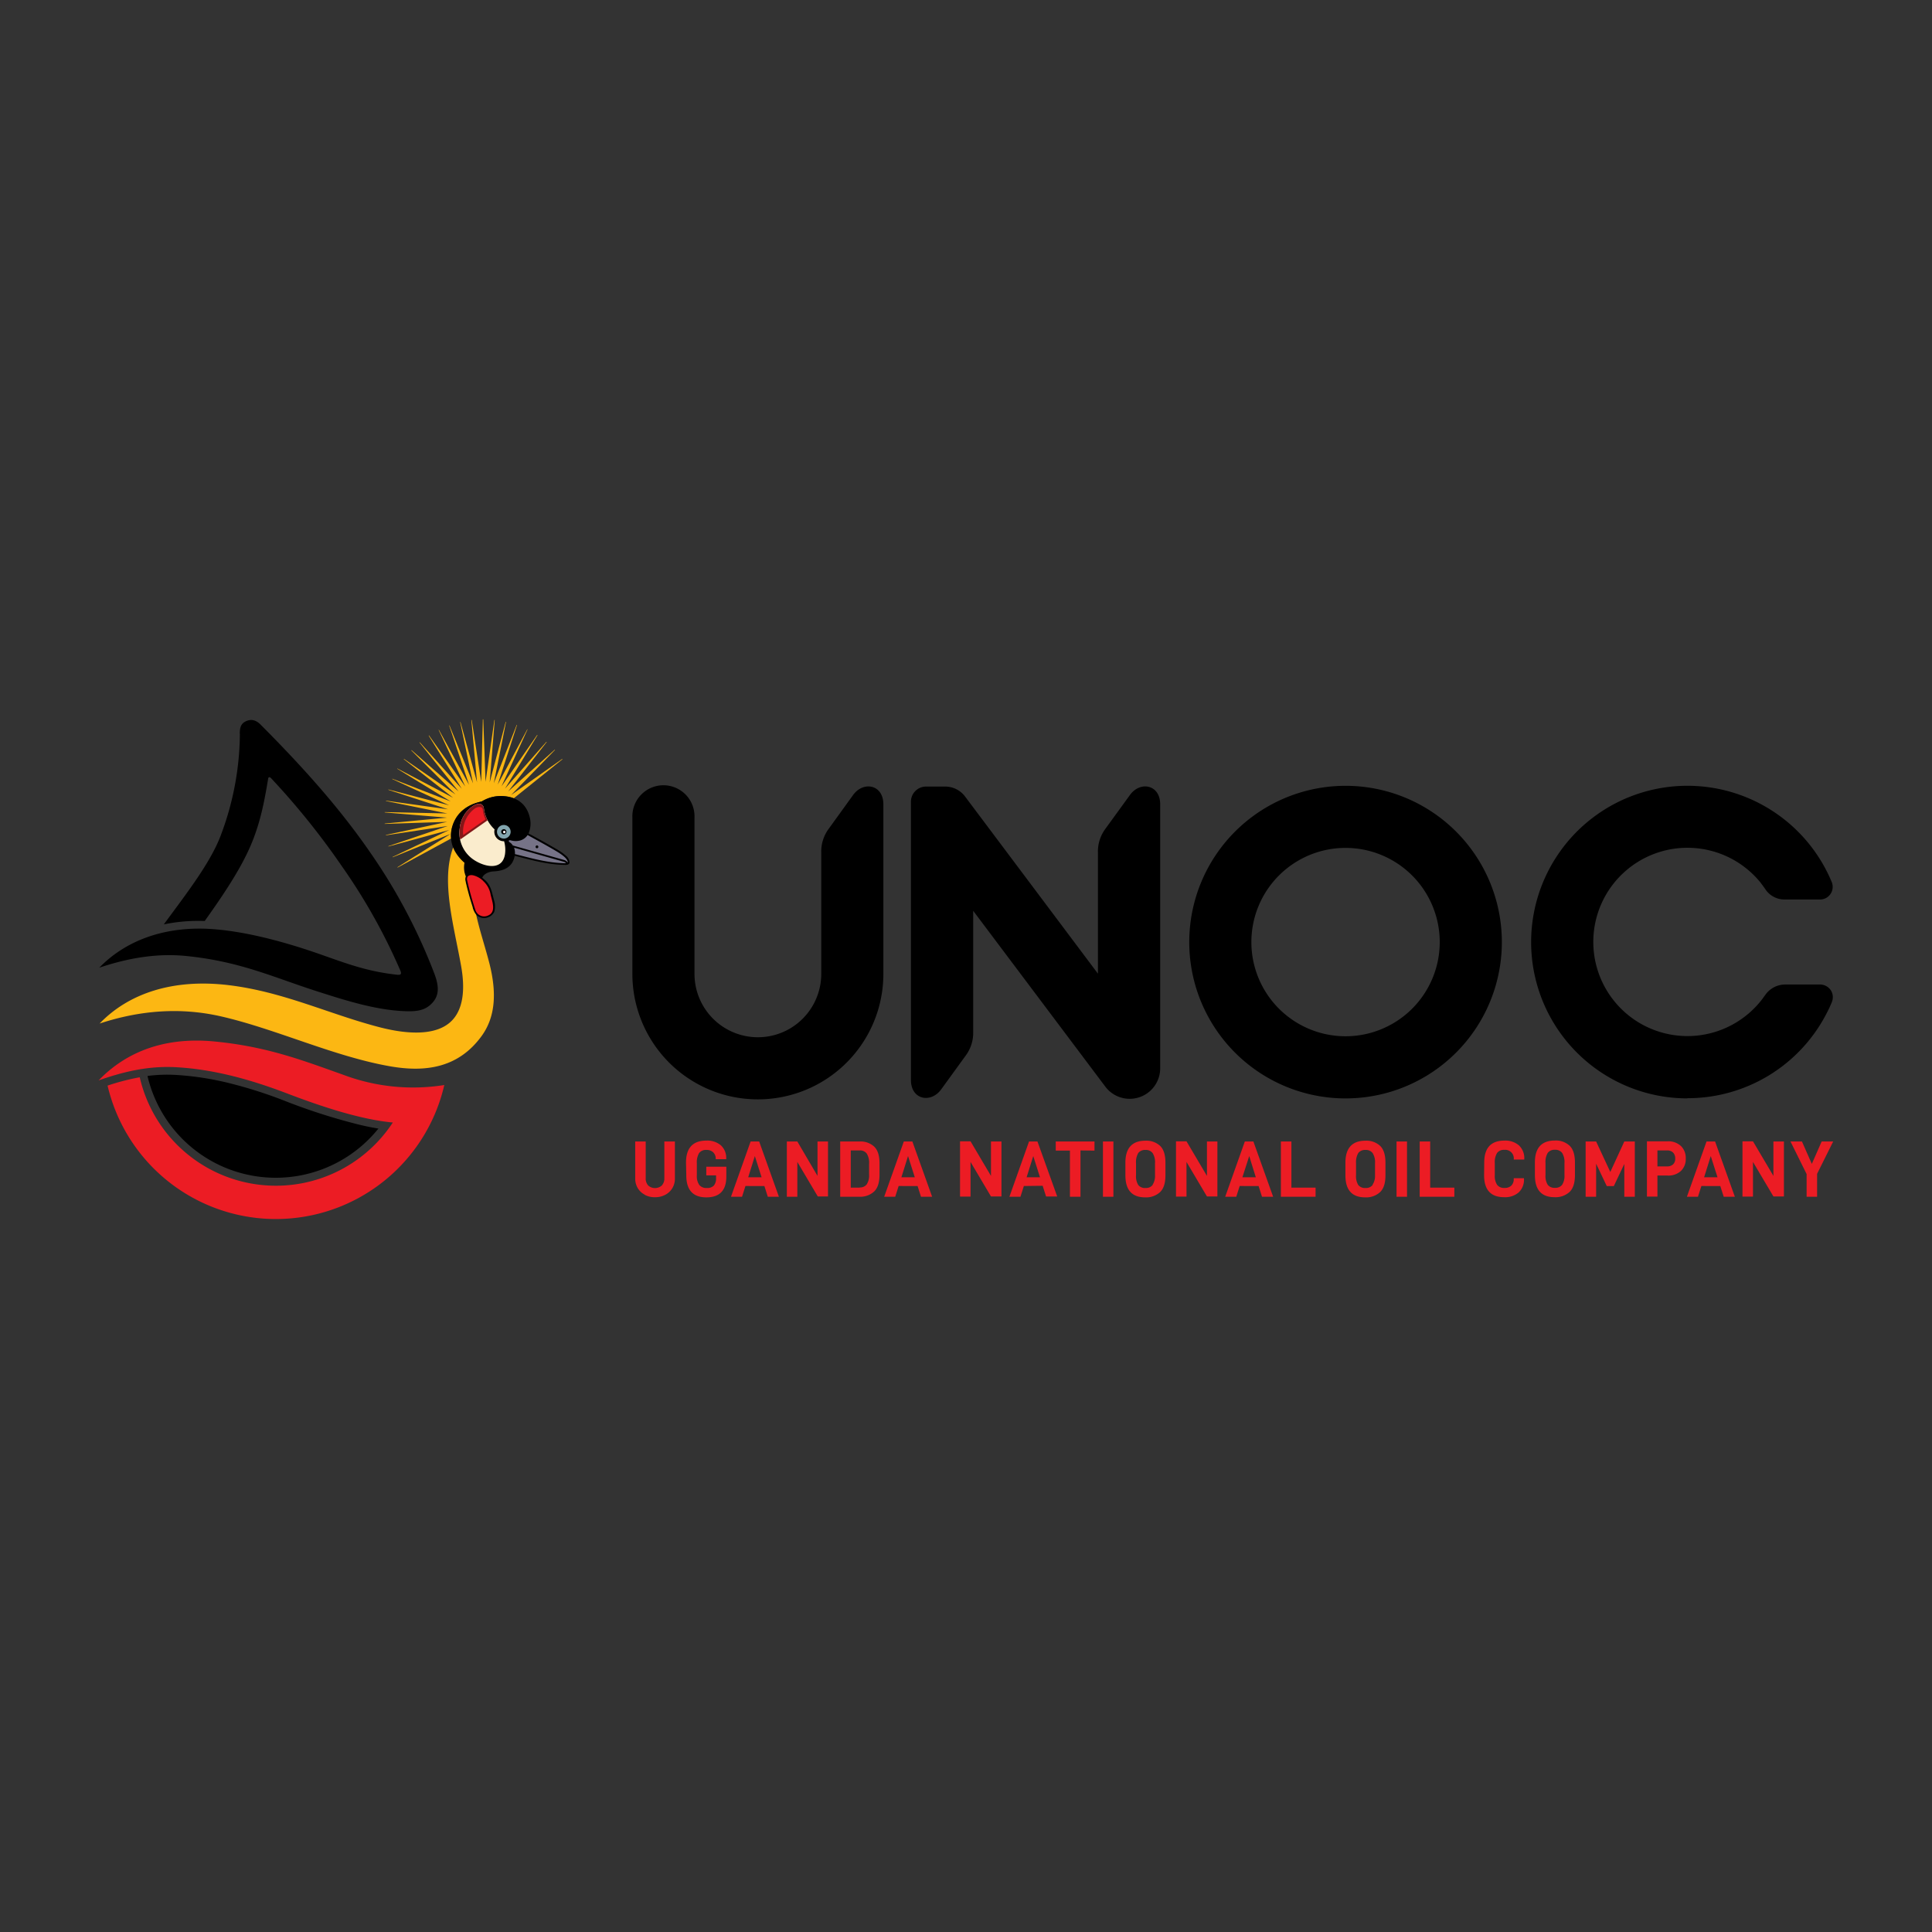 <svg xmlns="http://www.w3.org/2000/svg" id="Layer_1" data-name="Layer 1" viewBox="0 0 567 567"><rect x="0" y="0" width="567" height="567" fill="#333333" stroke="none"/><defs><style>.cls-1,.cls-7{fill:#ec1c24;}.cls-2,.cls-3,.cls-4,.cls-5,.cls-6,.cls-7,.cls-8,.cls-9{fill-rule:evenodd;}.cls-3{fill:#fcb713;}.cls-4{fill:#82a5ae;}.cls-5{fill:#faeccd;}.cls-6{fill:#841618;}.cls-8{fill:#767387;}.cls-9{fill:#fff;}</style></defs><path class="cls-1" d="M533.28,344.49,538,335h-3.38l-2.89,6.58-2.9-6.58h-3.36l4.73,9.56v6.66h3.08ZM523.54,335h-3.08V345.1l-6-10.15h-3.08v16.22h3.08V341l6,10.13h3.08Zm-19.49,10.5h-3.93l1.95-6.22Zm.82,2.57,1,3.15h3.27L503.34,335h-2.51l-5.76,16.22h3.25l1-3.15ZM491,341.72a2.46,2.46,0,0,1-1.74.59h-2.84v-4.68h2.84a2.38,2.38,0,0,1,1.75.62,2.44,2.44,0,0,1,.63,1.8A2.18,2.18,0,0,1,491,341.72Zm2.29-5.41a5.38,5.38,0,0,0-3.89-1.36h-6.06v16.22h3.08V345h3a5.41,5.41,0,0,0,3.89-1.35,4.74,4.74,0,0,0,1.42-3.61A4.94,4.94,0,0,0,493.31,336.31ZM479.78,335H476.7l-4.11,8.95L468.43,335h-3.08v16.22h3.08v-9.69l3.12,6.56h2.07l3.08-6.49v9.62h3.08ZM458.46,347.7a2.46,2.46,0,0,1-2.09.9,2.49,2.49,0,0,1-2.14-.88,4.85,4.85,0,0,1-.66-2.88v-3.5a5.27,5.27,0,0,1,.66-3,2.47,2.47,0,0,1,2.14-.9,2.43,2.43,0,0,1,2.09.93,5.13,5.13,0,0,1,.68,3v3.5A4.82,4.82,0,0,1,458.46,347.7Zm-8-2.81q0,6.47,5.8,6.46a6.08,6.08,0,0,0,4.34-1.51q1.61-1.51,1.61-4.95v-3.71q0-3.44-1.58-4.95a5.89,5.89,0,0,0-4.27-1.51q-5.91,0-5.9,6.46Zm-14.91,0q0,6.47,5.9,6.46a6.07,6.07,0,0,0,4.25-1.4,5.08,5.08,0,0,0,1.55-4v-.17h-3V346a2.64,2.64,0,0,1-.69,1.93,2.69,2.69,0,0,1-2,.7,2.58,2.58,0,0,1-2.18-.89,4.71,4.71,0,0,1-.69-2.87v-3.5a5.21,5.21,0,0,1,.67-3,2.48,2.48,0,0,1,2.15-.91,2.51,2.51,0,0,1,2.75,2.7v.14h3.08v-.16a5.11,5.11,0,0,0-1.57-4,6.11,6.11,0,0,0-4.24-1.4q-5.94,0-5.94,6.46ZM416.65,335v16.22h10.17v-2.68h-7.09V335Zm-6.8,0v16.22h3.08V335Zm-7,12.75a2.45,2.45,0,0,1-2.09.9,2.5,2.5,0,0,1-2.14-.88,4.93,4.93,0,0,1-.65-2.88v-3.5a5.37,5.37,0,0,1,.65-3,2.48,2.48,0,0,1,2.14-.9,2.41,2.41,0,0,1,2.09.93,5,5,0,0,1,.69,3v3.5A4.74,4.74,0,0,1,402.81,347.7Zm-8-2.81q0,6.47,5.81,6.46a6,6,0,0,0,4.33-1.51c1.08-1,1.61-2.66,1.61-4.95v-3.71q0-3.44-1.57-4.95a5.92,5.92,0,0,0-4.28-1.51q-5.89,0-5.9,6.46ZM375.91,335v16.22h10.18v-2.68H379V335Zm-7.36,10.5h-3.93l2-6.22Zm.82,2.57,1,3.15h3.27L367.84,335h-2.51l-5.76,16.22h3.25l1-3.15ZM357.28,335h-3.07V345.1l-6-10.15h-3.08v16.22h3.08V341l6,10.13h3.07Zm-19,12.75a2.45,2.45,0,0,1-2.09.9,2.5,2.5,0,0,1-2.14-.88,4.93,4.93,0,0,1-.65-2.88v-3.5a5.37,5.37,0,0,1,.65-3,2.48,2.48,0,0,1,2.14-.9,2.41,2.41,0,0,1,2.09.93,5,5,0,0,1,.69,3v3.5A4.74,4.74,0,0,1,338.26,347.7Zm-8-2.81q0,6.47,5.81,6.46a6,6,0,0,0,4.33-1.51c1.08-1,1.61-2.66,1.61-4.95v-3.71q0-3.44-1.57-4.95a5.92,5.92,0,0,0-4.28-1.51q-5.9,0-5.9,6.46ZM323.69,335v16.22h3.07V335Zm-2.48,2.68V335H309.84v2.68H314v13.54h3.1V337.63Zm-16,7.82h-3.92l1.95-6.22ZM306,348l1,3.15h3.27L304.47,335H302l-5.76,16.22h3.24l1-3.15ZM293.91,335h-3.08V345.1l-6-10.15h-3.08v16.22h3.08V341l6,10.13h3.08Zm-25.44,10.5h-3.93l1.95-6.22Zm.82,2.57,1,3.15h3.27L267.76,335h-2.51l-5.76,16.22h3.24l1-3.15Zm-17,.47h-2.61V337.63h2.61a2.43,2.43,0,0,1,2.09.93,5.15,5.15,0,0,1,.68,3v3.13a4.82,4.82,0,0,1-.69,2.89A2.46,2.46,0,0,1,252.27,348.49ZM246.58,335v16.22h5.62a6,6,0,0,0,4.32-1.52c1.06-1,1.6-2.66,1.6-4.95v-3.31c0-2.29-.52-3.93-1.57-4.94a5.89,5.89,0,0,0-4.26-1.5ZM243,335h-3.08V345.1L234,335h-3.08v16.22H234V341l6,10.13H243Zm-19.49,10.5h-3.93l1.95-6.22Zm.82,2.57,1,3.15h3.26L222.8,335h-2.51l-5.76,16.22h3.24l1-3.15Zm-22.92-3.13q0,6.47,5.9,6.46t5.85-6.22v-2.78h-5.88v2.54h2.87v.78a3.28,3.28,0,0,1-.64,2.21,2.66,2.66,0,0,1-2.06.72,2.69,2.69,0,0,1-2.22-.88,4.54,4.54,0,0,1-.72-2.88v-3.5a5.21,5.21,0,0,1,.67-3,2.48,2.48,0,0,1,2.15-.91,2.68,2.68,0,0,1,2,.73,2.48,2.48,0,0,1,.72,1.83v.16h3.08V340a5,5,0,0,0-1.57-3.87,6.15,6.15,0,0,0-4.23-1.39q-6,0-6,6.46Zm-12.19,5.72a6.2,6.2,0,0,0,3,.7,6.32,6.32,0,0,0,3-.7,5.24,5.24,0,0,0,2.09-1.95,5.38,5.38,0,0,0,.76-2.85V335h-3.1v10.76a3,3,0,0,1-.74,2.15,3,3,0,0,1-4,0,3,3,0,0,1-.73-2.15V335h-3.08v10.86a5.47,5.47,0,0,0,.76,2.85A5.08,5.08,0,0,0,189.22,350.61Z"></path><path class="cls-2" d="M495.21,322.35a45.87,45.87,0,1,1,41.63-65.16c.25.54.48,1.09.72,1.64a3.69,3.69,0,0,1-.28,3.42,3.64,3.64,0,0,1-3.16,1.73H523.9a6.73,6.73,0,0,1-5.85-3.07c-.46-.67-.94-1.32-1.46-2a27.63,27.63,0,1,0,.51,34.41c.32-.42.62-.87.94-1.29a7.17,7.17,0,0,1,6-3.1h10a3.83,3.83,0,0,1,3.23,1.64,3.77,3.77,0,0,1,.37,3.44,32.63,32.63,0,0,1-1.41,3.07,45.86,45.86,0,0,1-41,25.22M394.89,248.84a27.64,27.64,0,1,0,27.64,27.64A27.65,27.65,0,0,0,394.89,248.84Zm0-18.22a45.87,45.87,0,1,0,45.87,45.86A45.86,45.86,0,0,0,394.89,230.62Zm-111.67,3.13,39,52V250.2a11.19,11.19,0,0,1,2-6.7l7.38-10.17c3-4.18,8.89-3.12,8.89,2.74v77.57a8.95,8.95,0,0,1-16,5.4L285.61,267.3v35.52a11.21,11.21,0,0,1-2,6.7l-7.38,10.17c-3,4.17-8.89,3.12-8.89-2.75v-81.6a4.44,4.44,0,0,1,4.5-4.5h5.6A7.26,7.26,0,0,1,283.22,233.75Zm-32.86-.42c3-4.18,8.89-3.12,8.89,2.74v49.74a36.83,36.83,0,0,1-73.66,0V239.88a9.12,9.12,0,1,1,18.23,0v45.93a18.6,18.6,0,0,0,37.2,0V250.2a11.19,11.19,0,0,1,2-6.7Z"></path><path class="cls-3" d="M141.77,211.1h.06l.67,18.37,2.59-18.18h.1l-1.47,18.32,4.69-17.76.1,0-3.59,18,6.72-17.1.1,0-5.66,17.5,8.66-16.2.09,0-7.65,16.72,10.47-15.08.09.06-9.54,15.71,12.16-13.76.08.07-11.3,14.5,13.67-12.26.07.07L150,233.32l15-10.59.07.09-14.28,11.46a10.09,10.09,0,0,0-2.83-.62,10.62,10.62,0,0,0-6.57,1.55c-4.1.86-7.36,3.15-8.62,7.28a9.16,9.16,0,0,0-.37,3.58L116.7,254.6l-.06-.09,15.58-9.77-17,6.85,0-.1,16.6-7.89L114,248.42l0-.1,17.41-5.91-18.16,2.73s0-.06,0-.1l18-3.84-18.35.6v-.1l18.3-1.74-18.3-1.53a.38.38,0,0,0,0-.1l18.38.4-18-3.65s0-.07,0-.1l18.21,2.53L114,231.8l0-.1,17.8,4.63-16.68-7.7,0-.09,17.14,6.66-15.67-9.58a.41.41,0,0,0,0-.09L133,234.14,118.5,222.8l.06-.08,15.14,10.44-13-12.94.07-.08,13.82,12.13L123.11,217.9l.08-.06,12.32,13.64-9.7-15.59.09-.06,10.65,15-7.82-16.62.09,0,8.84,16.12-5.84-17.42.09,0,6.92,17-3.78-18,.09,0L140,229.59l-1.67-18.29h.11l2.79,18.17.47-18.36Z"></path><path class="cls-2" d="M155.11,244.61a7.37,7.37,0,0,0,.33-4.86c-.94-3.78-3.67-5.78-7.5-6.09a10.62,10.62,0,0,0-6.57,1.55c-4.1.86-7.36,3.15-8.62,7.28a9.67,9.67,0,0,0,.56,7,12.31,12.31,0,0,0,3,3.73,6.8,6.8,0,0,0,.39,4,1.4,1.4,0,0,0-.1.35,2.36,2.36,0,0,0,0,.91c.64,3,1.4,5.51,2.08,7.65a5.45,5.45,0,0,0,1.1,2.36,3.21,3.21,0,0,0,1.09.71,3.35,3.35,0,0,0,4.19-1.61,6,6,0,0,0-.1-3.46c-.22-.88-.46-1.9-.72-2.76a8,8,0,0,0-.48-1.19,6.21,6.21,0,0,0-1.64-2.1l-.59-.48c.35-1,1.76-1.79,3.26-1.86,2.12-.1,4.38-.63,5.57-2.64a5.64,5.64,0,0,0,.69-1.95l2.13.54c3.87,1,8.24,2.13,12.9,2.14.68,0,1-.31,1.05-.67a2.73,2.73,0,0,0-1.14-2.1,16.15,16.15,0,0,0-2.55-1.8c-2.31-1.36-4.74-2.7-7.12-4Z"></path><path class="cls-4" d="M147.86,243.34a.77.77,0,1,0,0,1.54.77.77,0,1,0,0-1.54m0-1.23a2,2,0,1,0,2,2A2,2,0,0,0,147.86,242.11Z"></path><path class="cls-5" d="M145.17,243.42A10,10,0,0,1,142,237.2c-.25-1.51-1.63-1.58-3-.78a8.76,8.76,0,0,0-4.08,6.68,9.49,9.49,0,0,0,3.45,8.74c3,2.39,9,4.15,9.83-1.12a9.16,9.16,0,0,0-.26-3.84h-.1a2.77,2.77,0,0,1-2.77-2.77,2.61,2.61,0,0,1,.08-.69"></path><path class="cls-6" d="M143.09,240.75A11.68,11.68,0,0,1,142,237.2c-.25-1.51-1.63-1.58-3-.78a8.76,8.76,0,0,0-4.08,6.68,10.9,10.9,0,0,0,.13,3.29Z"></path><path class="cls-7" d="M135.94,245.06l6.56-4.61a9.39,9.39,0,0,1-.81-2.88c-.11-.94-1.55-.9-2.4-.25a8.53,8.53,0,0,0-3.35,7.74"></path><path class="cls-7" d="M141.79,258.52a6.41,6.41,0,0,0-3-1.65c-1.12-.19-1.95.27-1.68,1.54a86.39,86.39,0,0,0,2.4,8.64,2.69,2.69,0,0,0,3.71,1.64c2.48-1,1.25-4.08.77-6.1a6.88,6.88,0,0,0-2.23-4.07"></path><path class="cls-8" d="M157.65,248.12a.41.41,0,0,1,0,.81.41.41,0,1,1,0-.81m-2.81-3.05c2.76,1.52,5.65,3.1,8.35,4.69,1.91,1.13,3.52,2.36,3.43,3.39a1.89,1.89,0,0,0-1.12-.78l-15-4.24a2.85,2.85,0,0,0-.86-.9c-.55-.35-.36-.76.2-.62a5.16,5.16,0,0,0,3,0A3.87,3.87,0,0,0,154.84,245.07Zm-3.72,5.59c4.35,1.06,9.49,2.63,15,2.68a1.4,1.4,0,0,0-.75-.46l-14.5-4.11A4.87,4.87,0,0,1,151.12,250.66Z"></path><path class="cls-3" d="M139.75,268.47c1.1,4.94,2.62,9.34,3.88,14.27,2.19,8.61,1.78,15.73-2.31,21.34-6.68,9.16-16.13,10.74-26.88,8.85-16.57-2.91-33.55-11-49.7-14.67-11.66-2.64-23.47-1.83-35.51,2.13,8.66-9,21.77-13.2,37.85-11.27s29.42,8.48,44.23,12.33c9.07,2.36,16.51,2.21,20.66-1.32,3.23-2.73,4.9-7.91,3.37-16.55-2.16-12.14-6-25-2.35-34.86a8.2,8.2,0,0,0,.32.76,12.31,12.31,0,0,0,3,3.73,6.8,6.8,0,0,0,.39,4,1.4,1.4,0,0,0-.1.35,2.36,2.36,0,0,0,0,.91c.64,3,1.4,5.51,2.08,7.65a5.55,5.55,0,0,0,1.05,2.3"></path><path class="cls-7" d="M128.3,325.27a50.73,50.73,0,0,1-96.73-6.67,68.12,68.12,0,0,1,8.62-2.29l.82-.15a41,41,0,0,0,74.27,13.27c-9.47-.86-21.1-4.73-31.11-8.56-11-4.19-21.64-7.05-32.38-7.66-8.55-.48-15.91,1.44-22.84,3.86,7.05-7.34,17.92-13,34.1-11.41,15.38,1.51,25.63,5.48,37.7,9.77a58.17,58.17,0,0,0,29.64,3,49.38,49.38,0,0,1-2.09,6.83"></path><path class="cls-2" d="M70.4,215.36A85.61,85.61,0,0,1,65,244.6c-3,8.4-10.43,17.81-16.92,26.69a50,50,0,0,1,12-1c5.45-7.66,11.1-15.92,14.16-23.79,2.16-5.56,3.29-10.83,4.46-18,.07-.44.41-.59.83-.14a217.59,217.59,0,0,1,20.9,26,170.63,170.63,0,0,1,17.08,30.52c.4,1,.12,1.31-1,1.18-10.34-1.11-17.34-4.33-26-7.18-11.68-3.85-21.89-6-30.16-6.32C47.87,272.14,36.92,276,29.13,284c8.51-2.87,17.06-4.29,25.47-3.44,16,1.6,25.78,6.33,38.7,10.45,8.76,2.81,17.81,5.65,26.52,5.77,3.49.05,5.41-.7,7-2.39,1.88-2,2.21-4.44.74-8.43a165.51,165.51,0,0,0-18.91-35.78c-9.33-13.55-20.44-25.74-32.15-37.5-1.43-1.44-2.86-1.74-4.46-.94-1.41.71-1.66,1.92-1.67,3.58m40.71,115.86a38.65,38.65,0,0,1-67.79-15.41,44.91,44.91,0,0,1,8.35-.3,86.44,86.44,0,0,1,15.69,2.42,132.15,132.15,0,0,1,16,5.09,174.31,174.31,0,0,0,21.07,6.83C106.7,330.41,108.94,330.87,111.11,331.22Z"></path><path class="cls-9" d="M148,243.81a.36.36,0,0,0-.36.36.36.36,0,0,0,.36.36.36.36,0,0,0,.36-.36.37.37,0,0,0-.36-.36"></path></svg>